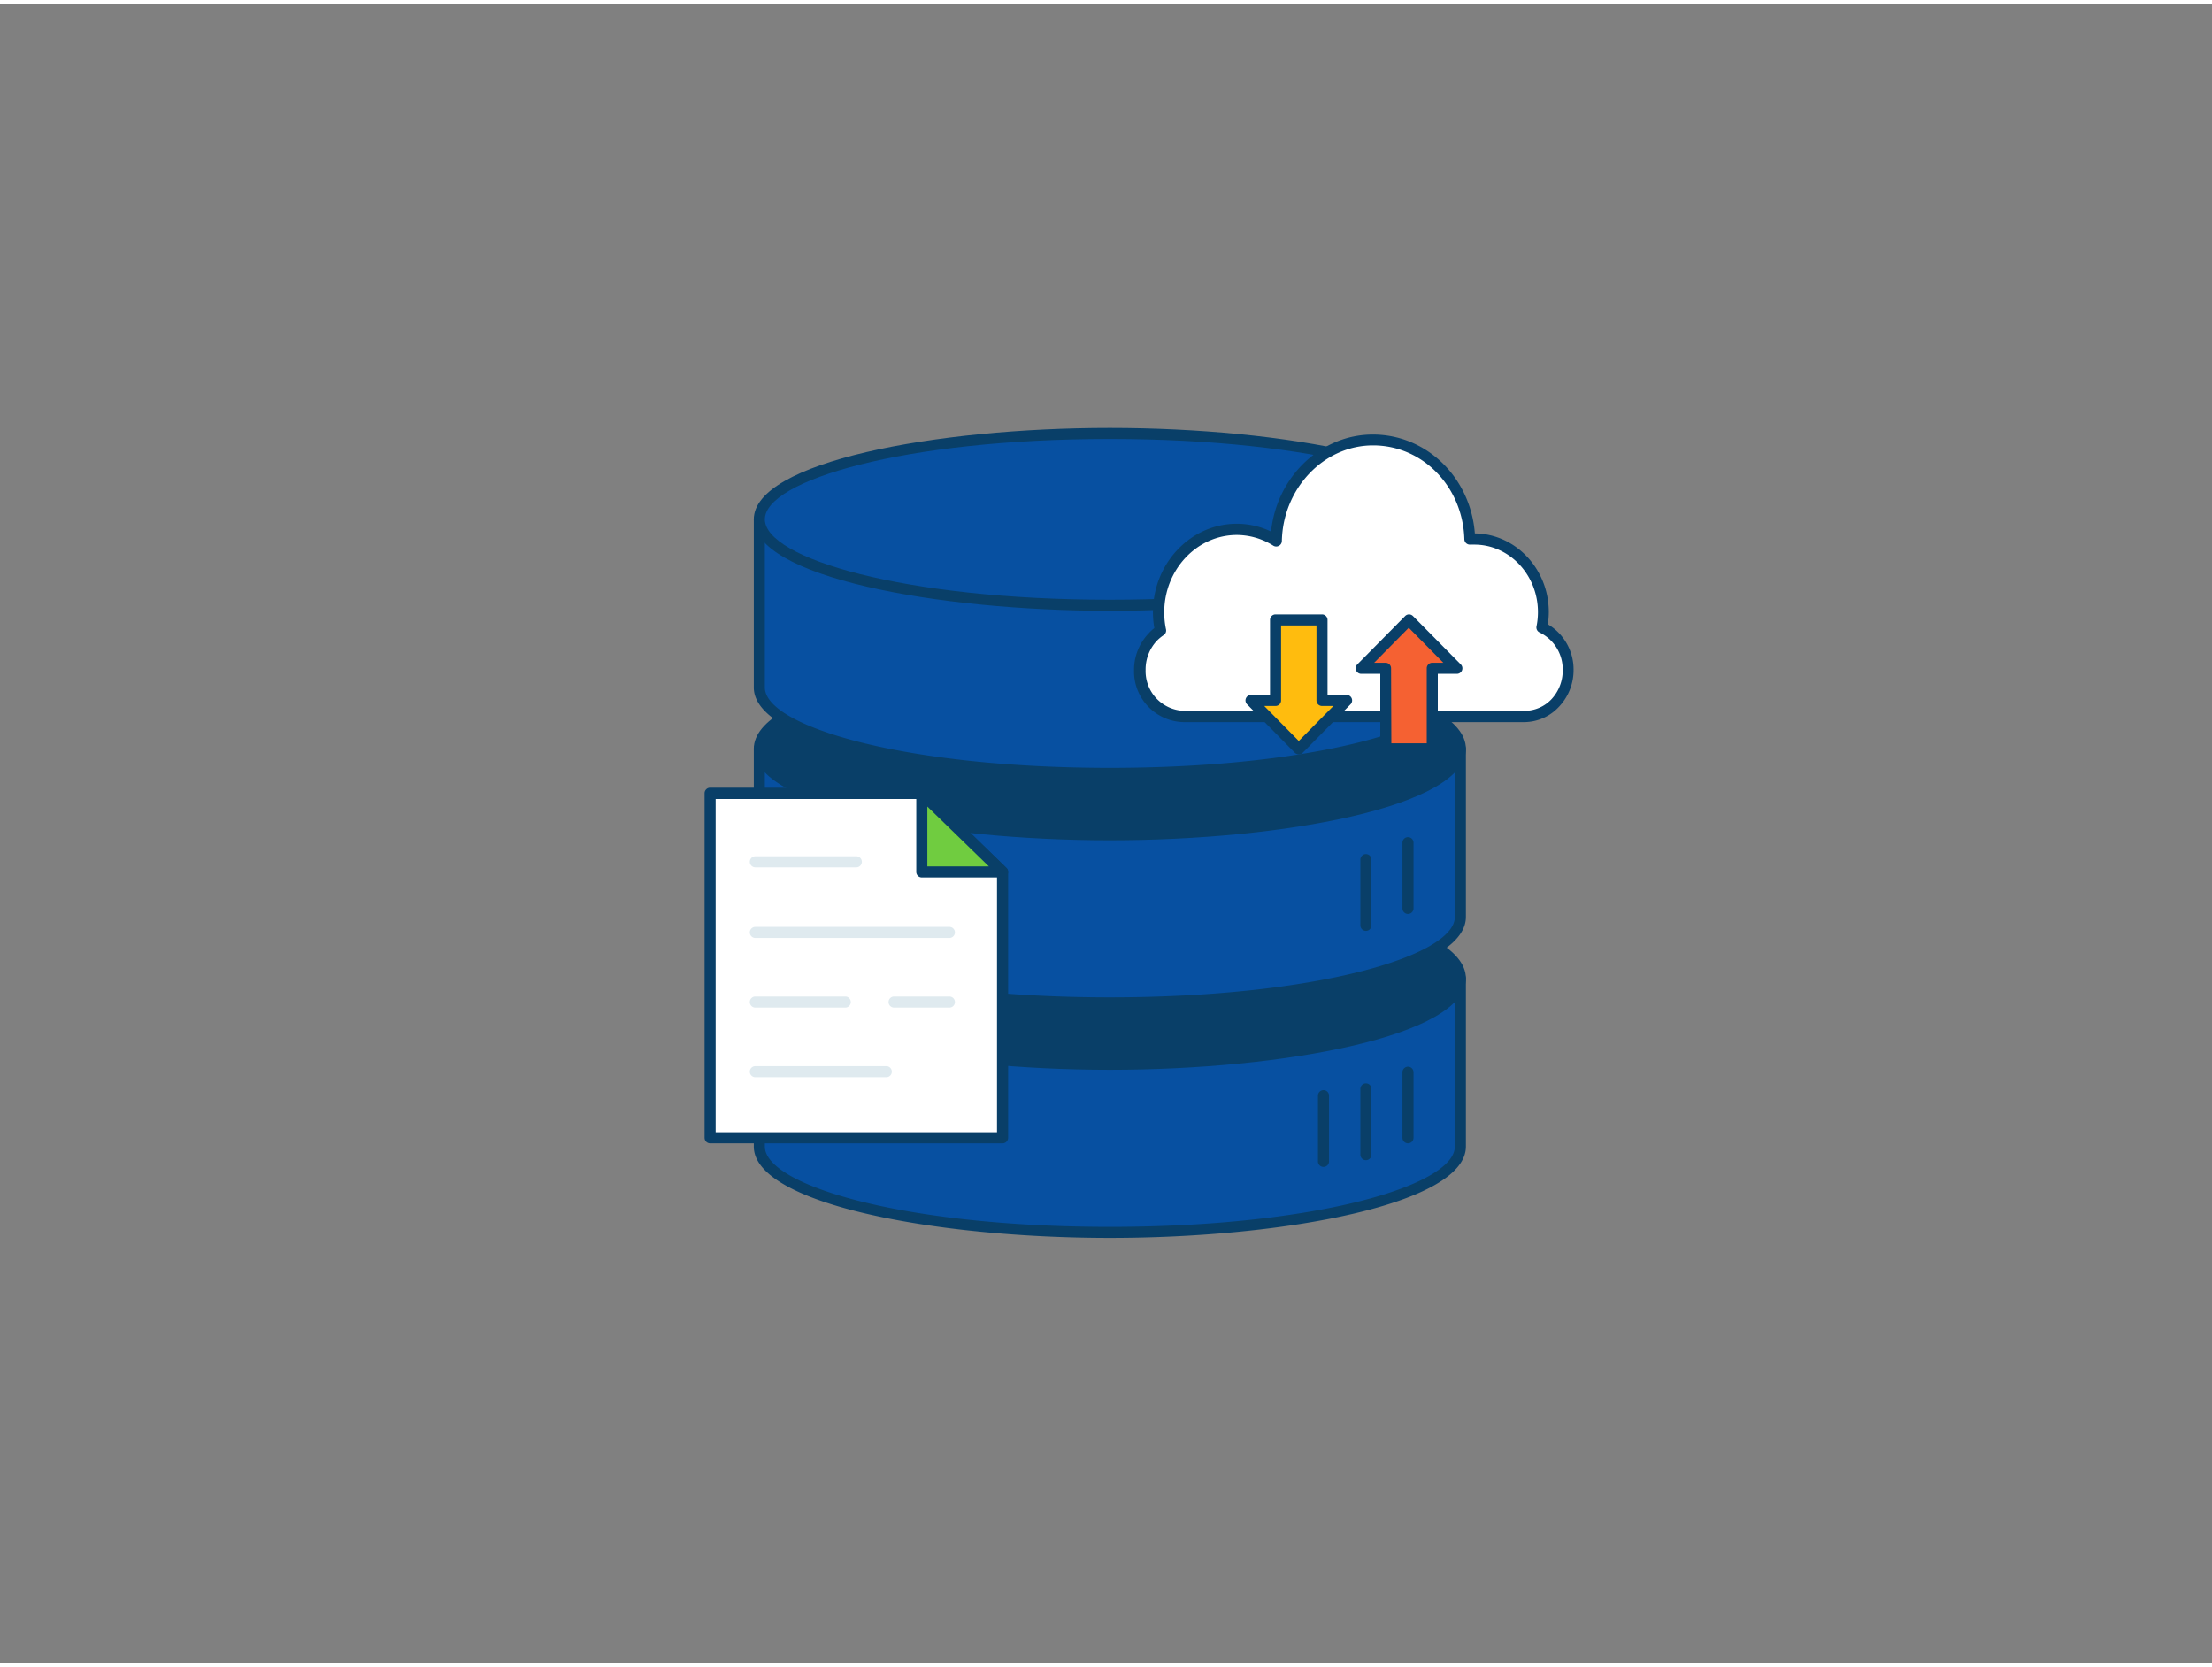 <svg xmlns="http://www.w3.org/2000/svg" viewBox="0 0 400 300" width="406" height="306" class="illustration styles_illustrationTablet__1DWOa"><rect x="0" y="0" width="400" height="300" fill="#808080" stroke="none"/><g id="_515_data_storage_outline" data-name="#515_data_storage_outline"><path d="M264.08,176.18v30.4c0,8.58-28.38,15.53-63.39,15.53s-63.38-7-63.38-15.53v-30.4Z" fill="#0750a1"></path><path d="M200.69,223.11c-31.64,0-64.38-6.18-64.38-16.53v-30.4a1,1,0,0,1,1-1H264.08a1,1,0,0,1,1,1v30.4C265.08,216.93,232.34,223.11,200.69,223.11Zm-62.38-45.93v29.4c0,7,25.07,14.53,62.38,14.53s62.39-7.51,62.39-14.53v-29.4Z" fill="#093f68"></path><ellipse cx="200.69" cy="176.18" rx="63.38" ry="15.54" fill="#093f68"></ellipse><path d="M200.69,192.71c-31.65,0-64.38-6.18-64.38-16.53s32.73-16.54,64.38-16.54,64.39,6.19,64.39,16.54S232.34,192.71,200.69,192.71Zm0-31.07c-37.31,0-62.38,7.52-62.38,14.54s25.07,14.53,62.38,14.53,62.39-7.51,62.39-14.53S238,161.64,200.69,161.64Z" fill="#093f68"></path><path d="M254.61,206a1,1,0,0,1-1-1V193.15a1,1,0,1,1,2,0V205A1,1,0,0,1,254.61,206Z" fill="#093f68"></path><path d="M264.08,134.67v30.4c0,8.58-28.38,15.54-63.39,15.54s-63.38-7-63.38-15.54v-30.4Z" fill="#0750a1"></path><path d="M200.69,181.61c-31.64,0-64.38-6.19-64.38-16.54v-30.4a1,1,0,0,1,1-1H264.08a1,1,0,0,1,1,1v30.4C265.08,175.42,232.34,181.61,200.69,181.61Zm-62.38-45.94v29.4c0,7,25.07,14.54,62.38,14.54s62.39-7.52,62.39-14.54v-29.4Z" fill="#093f68"></path><ellipse cx="200.69" cy="134.67" rx="63.38" ry="15.54" fill="#093f68"></ellipse><path d="M200.69,151.21c-31.65,0-64.38-6.18-64.38-16.54s32.73-16.53,64.38-16.53,64.39,6.18,64.39,16.53S232.34,151.21,200.69,151.21Zm0-31.07c-37.31,0-62.38,7.51-62.38,14.53s25.07,14.54,62.38,14.54,62.39-7.52,62.39-14.54S238,120.14,200.69,120.14Z" fill="#093f68"></path><path d="M254.61,164.53a1,1,0,0,1-1-1V151.64a1,1,0,0,1,2,0v11.89A1,1,0,0,1,254.61,164.53Z" fill="#093f68"></path><path d="M247,167.59a1,1,0,0,1-1-1V154.7a1,1,0,0,1,2,0v11.89A1,1,0,0,1,247,167.59Z" fill="#093f68"></path><path d="M247,209.05a1,1,0,0,1-1-1V196.16a1,1,0,0,1,2,0v11.89A1,1,0,0,1,247,209.05Z" fill="#093f68"></path><path d="M239.33,210.27a1,1,0,0,1-1-1V197.38a1,1,0,0,1,2,0v11.89A1,1,0,0,1,239.33,210.27Z" fill="#093f68"></path><path d="M264.08,93.17v30.4c0,8.58-28.38,15.54-63.39,15.54s-63.38-7-63.38-15.54V93.17Z" fill="#0750a1"></path><path d="M200.69,140.11c-31.64,0-64.38-6.19-64.38-16.54V93.17a1,1,0,0,1,1-1H264.08a1,1,0,0,1,1,1v30.4C265.08,133.92,232.34,140.11,200.69,140.11ZM138.31,94.17v29.4c0,7,25.07,14.54,62.38,14.54s62.39-7.52,62.39-14.54V94.17Z" fill="#093f68"></path><ellipse cx="200.69" cy="93.17" rx="63.38" ry="15.54" fill="#0750a1"></ellipse><path d="M200.69,109.71c-31.65,0-64.38-6.19-64.38-16.54S169,76.64,200.69,76.64s64.39,6.18,64.39,16.53S232.34,109.71,200.69,109.71Zm0-31.07c-37.31,0-62.38,7.51-62.38,14.53s25.07,14.54,62.38,14.54,62.39-7.52,62.39-14.54S238,78.64,200.69,78.64Z" fill="#093f68"></path><path d="M254.61,123a1,1,0,0,1-1-1V110.14a1,1,0,1,1,2,0V122A1,1,0,0,1,254.61,123Z" fill="#093f68"></path><polygon points="181.29 205.03 128.41 205.03 128.41 142.74 166.69 142.74 181.29 156.93 181.29 205.03" fill="#fff"></polygon><path d="M181.29,206H128.41a1,1,0,0,1-1-1v-62.3a1,1,0,0,1,1-1h38.28a1,1,0,0,1,.7.28L182,156.21a1,1,0,0,1,.3.72V205A1,1,0,0,1,181.29,206Zm-51.88-2h50.88V157.35l-14-13.61H129.41Z" fill="#093f68"></path><polygon points="166.69 142.74 166.69 156.93 181.29 156.93 166.69 142.74" fill="#70cc40"></polygon><path d="M181.29,157.93h-14.6a1,1,0,0,1-1-1V142.74a1,1,0,0,1,1.7-.72L182,156.21a1,1,0,0,1-.7,1.72Zm-13.6-2h11.13l-11.13-10.82Z" fill="#093f68"></path><path d="M154.85,156.1H136.59a1,1,0,0,1,0-2h18.26a1,1,0,0,1,0,2Z" fill="#dfeaef"></path><path d="M171.68,168.87H136.59a1,1,0,0,1,0-2h35.09a1,1,0,0,1,0,2Z" fill="#dfeaef"></path><path d="M171.68,181.46h-10a1,1,0,0,1,0-2h10a1,1,0,0,1,0,2Z" fill="#dfeaef"></path><path d="M152.85,181.46H136.59a1,1,0,0,1,0-2h16.26a1,1,0,0,1,0,2Z" fill="#dfeaef"></path><path d="M160.27,194.05H136.59a1,1,0,1,1,0-2h23.68a1,1,0,1,1,0,2Z" fill="#dfeaef"></path><path d="M283.59,120.45a8.63,8.63,0,0,1-2.32,5.93,7.7,7.7,0,0,1-5.61,2.46H214a8.17,8.17,0,0,1-7.93-8.39,8.64,8.64,0,0,1,2.32-5.93,8.39,8.39,0,0,1,1.45-1.21,16.29,16.29,0,0,1-.35-3.31c0-8.26,6.33-15,14.14-15a13.42,13.42,0,0,1,7.13,2C231,87,238.75,78.9,248.3,78.9s17.2,8,17.5,17.91c.26,0,.54,0,.81,0,6.9,0,12.5,5.92,12.5,13.22a13.89,13.89,0,0,1-.28,2.76A8.42,8.42,0,0,1,283.59,120.45Z" fill="#fff"></path><path d="M275.66,129.84H214a9.17,9.17,0,0,1-8.93-9.39,9.55,9.55,0,0,1,2.6-6.61,8.29,8.29,0,0,1,1.07-1,16.28,16.28,0,0,1-.25-2.87c0-8.81,6.8-16,15.14-16a14.37,14.37,0,0,1,6.22,1.41c1-9.81,8.91-17.54,18.41-17.54,9.73,0,17.66,7.78,18.44,17.88,7.38.08,13.37,6.43,13.37,14.22a15.06,15.06,0,0,1-.17,2.21,9.48,9.48,0,0,1,4.65,8.24,9.59,9.59,0,0,1-2.59,6.62A8.65,8.65,0,0,1,275.66,129.84ZM223.67,96c-7.24,0-13.14,6.27-13.14,14a14.94,14.94,0,0,0,.33,3.11,1,1,0,0,1-.43,1,7.29,7.29,0,0,0-1.27,1.06,7.6,7.6,0,0,0-2,5.24,7.18,7.18,0,0,0,6.93,7.39h61.62a6.69,6.69,0,0,0,4.88-2.14,7.6,7.6,0,0,0,2-5.25,7.41,7.41,0,0,0-4.18-6.78,1,1,0,0,1-.56-1.11,13.08,13.08,0,0,0,.26-2.56c0-6.74-5.16-12.22-11.5-12.22-.25,0-.5,0-.74,0a1,1,0,0,1-1.07-1c-.29-9.5-7.54-16.94-16.5-16.94S232,87.61,231.8,97.09a1,1,0,0,1-.52.86,1,1,0,0,1-1,0A12.44,12.44,0,0,0,223.67,96Z" fill="#093f68"></path><polygon points="239.06 125.92 239.06 111.36 230.66 111.36 230.66 125.92 226.22 125.92 234.86 134.68 243.51 125.92 239.06 125.92" fill="#ffbc0e"></polygon><path d="M234.86,135.67a1,1,0,0,1-.71-.29l-8.64-8.76a1,1,0,0,1,.71-1.7h3.44V111.36a1,1,0,0,1,1-1h8.4a1,1,0,0,1,1,1v13.56h3.45a1,1,0,0,1,.71,1.7l-8.64,8.76A1,1,0,0,1,234.86,135.67Zm-6.25-8.75,6.25,6.33,6.26-6.33h-2.06a1,1,0,0,1-1-1V112.36h-6.4v13.56a1,1,0,0,1-1,1Z" fill="#093f68"></path><polygon points="259.04 120.11 259.04 134.68 250.64 134.68 250.64 120.11 246.19 120.11 254.84 111.36 263.48 120.11 259.04 120.11" fill="#f56132"></polygon><path d="M259,135.67h-8.4a1,1,0,0,1-1-1V121.11h-3.45a1,1,0,0,1-.71-1.7l8.65-8.75a1,1,0,0,1,.71-.3h0a1,1,0,0,1,.71.3l8.65,8.75a1,1,0,0,1,.21,1.09,1,1,0,0,1-.93.61H260v13.56A1,1,0,0,1,259,135.67Zm-7.4-2H258V120.11a1,1,0,0,1,1-1h2l-6.25-6.33-6.26,6.33h2.06a1,1,0,0,1,1,1Z" fill="#093f68"></path></g></svg>